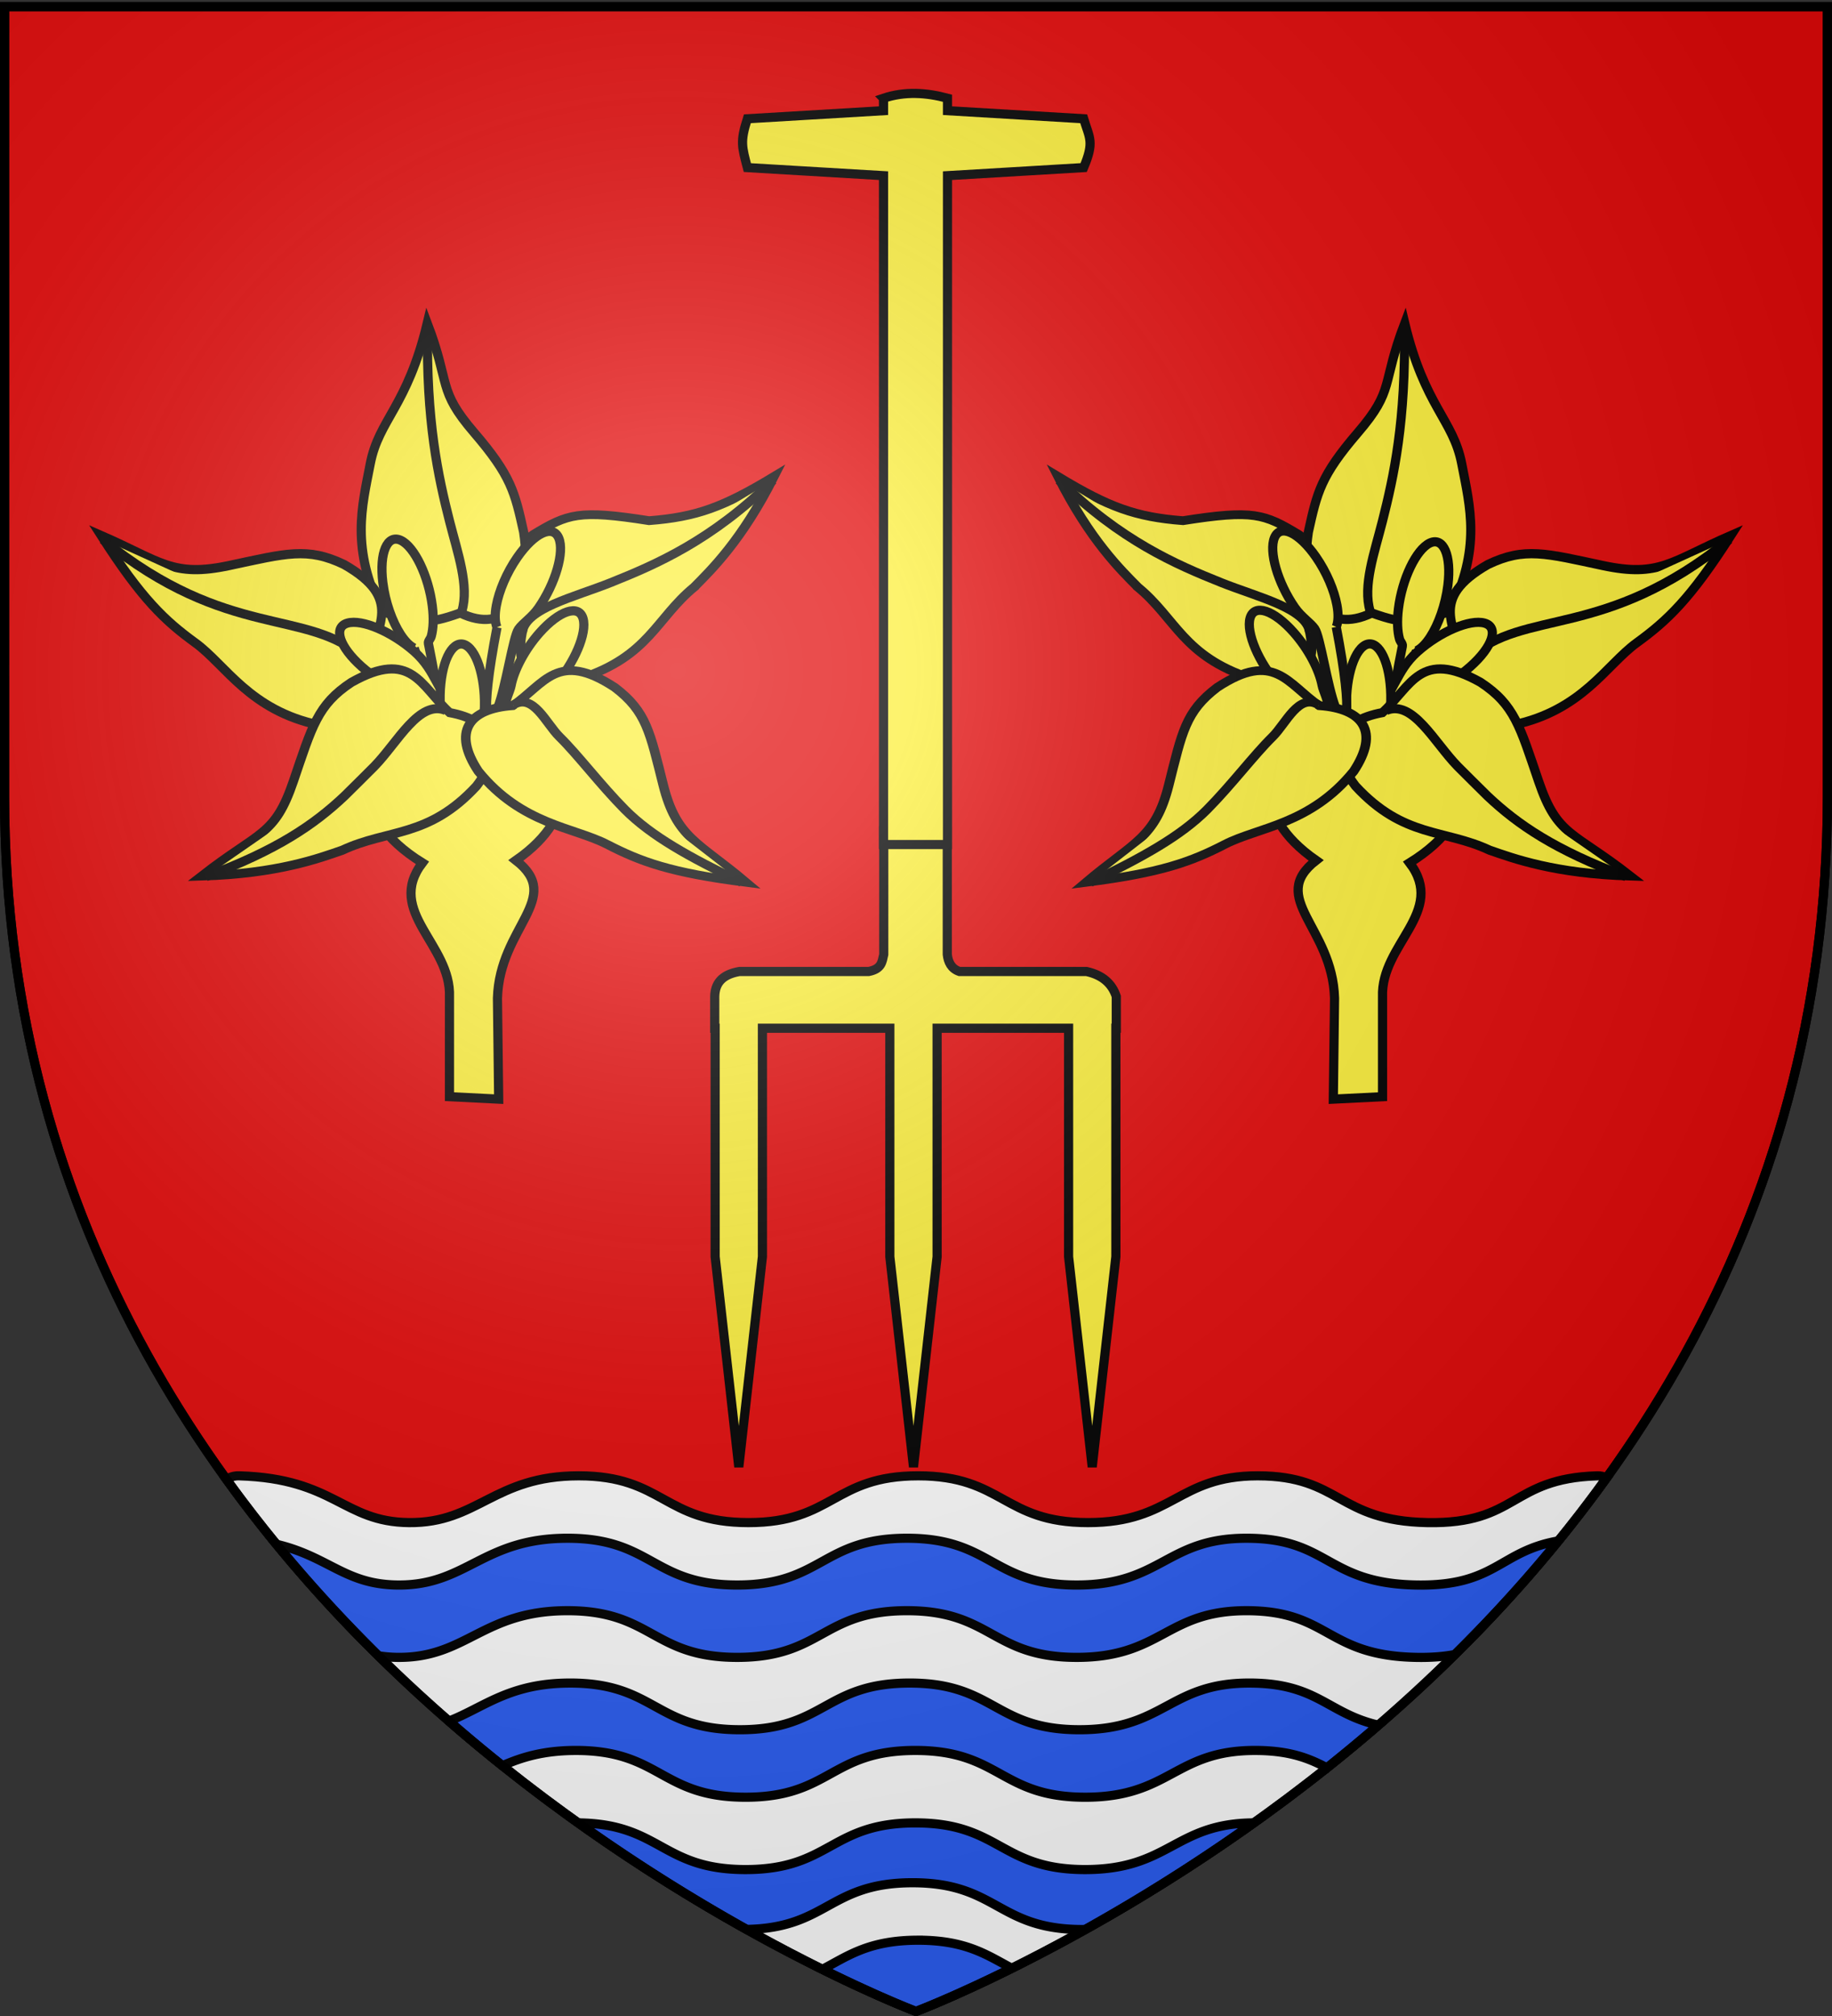 <svg xmlns="http://www.w3.org/2000/svg" xmlns:xlink="http://www.w3.org/1999/xlink" width="600" height="660" version="1.0"><rect width="100%" height="100%" fill="#333333" stroke="none"/><desc>Flag of Canton of Valais (Wallis)</desc><defs><radialGradient xlink:href="#a" id="b" cx="221.445" cy="226.331" r="300" fx="221.445" fy="226.331" gradientTransform="matrix(1.353 0 0 1.349 -77.63 -85.747)" gradientUnits="userSpaceOnUse"/><linearGradient id="a"><stop offset="0" style="stop-color:white;stop-opacity:.314"/><stop offset=".19" style="stop-color:white;stop-opacity:.251"/><stop offset=".6" style="stop-color:#6b6b6b;stop-opacity:.125"/><stop offset="1" style="stop-color:black;stop-opacity:.125"/></linearGradient></defs><g style="display:inline"><path d="M300 658.5s298.5-112.32 298.5-397.772V2.176H1.5v258.552C1.5 546.18 300 658.5 300 658.5z" style="fill:#e20909;fill-opacity:1;fill-rule:evenodd;stroke:#000;stroke-width:3;stroke-linecap:butt;stroke-linejoin:miter;stroke-miterlimit:4;stroke-dasharray:none;stroke-opacity:1"/><g style="stroke:#000;stroke-width:9.068;stroke-miterlimit:4;stroke-dasharray:none;stroke-opacity:1"><path d="M-985.156 33.719v122.327c-1.614 6.866-1.757 14.284-14.895 16.829h-127.953c-18.205 3.192-24.063 12.559-24.371 24.7V229h.406v225.938l23.407 208 23.374-208V229h126.063v225.938l23.406 208 23.375-208V229h130.094v225.938l23.375 208 23.406-208V229h.407v-31.425c-4.118-12.518-13.405-21.158-29.49-24.7H-910.26c-8.284-2.854-11.18-9.542-12.021-16.829V33.72z" style="fill:#fcef3c;fill-opacity:1;stroke:#000;stroke-width:9.068;stroke-miterlimit:4;stroke-dasharray:none;stroke-opacity:1" transform="translate(615.52 260.828)scale(.331)"/><path d="M-985.375-690.844v12.313l-134.719 8c-7.293 22.642-5.34 27.744 0 48.281l134.719 8V47.313h63.313V-614.25l134.718-8c10.775-25.468 5.834-29.042 0-48.281l-134.718-8v-12.313c-21.105-5.645-42.209-7.021-63.313 0z" style="fill:#fcef3c;fill-opacity:1;stroke:#000;stroke-width:9.068;stroke-miterlimit:4;stroke-dasharray:none;stroke-opacity:1" transform="translate(615.52 260.828)scale(.331)"/></g><path d="M78.344 483.156c-1.484-.043-2.903.346-4.25 1.063C162.449 606.75 300 658.5 300 658.5s137.875-51.855 226.219-174.687c-1-.46-2.04-.691-3.125-.657-28.605.905-25.95 15.857-55.594 15.313-29.638-.544-28.373-15.313-55.594-15.313-26.298 0-27.796 15.313-55.594 15.313-27.797 0-27.796-15.313-55.593-15.313s-27.796 15.313-55.594 15.313-27.796-15.313-55.594-15.313c-27.797 0-33.012 15.531-55.594 15.313-21.658-.219-24.243-14.393-55.593-15.313z" style="fill:#fff;fill-opacity:1;fill-rule:evenodd;stroke:#000;stroke-width:3;stroke-linecap:butt;stroke-linejoin:miter;stroke-miterlimit:4;stroke-dasharray:none;stroke-opacity:1;display:inline"/><path d="M185.844 503.594c-27.798 0-33.013 15.53-55.594 15.312-17.265-.174-22.43-9.222-39.687-13.343 10.724 13.07 21.935 25.229 33.375 36.5 1.928.305 4.01.508 6.312.53 22.581.219 27.796-15.28 55.594-15.28 27.797 0 27.796 15.28 55.594 15.28 27.797 0 27.796-15.28 55.593-15.28s27.796 15.28 55.594 15.28 29.296-15.28 55.594-15.28c27.22 0 25.955 14.737 55.594 15.28 5.071.094 9.188-.272 12.687-.937 11.611-11.468 22.982-23.863 33.844-37.187-19.357 3.39-20.455 14.916-46.531 14.437-29.639-.544-28.373-15.312-55.594-15.312-26.298 0-27.796 15.312-55.594 15.312s-27.796-15.312-55.594-15.312c-27.797 0-27.796 15.312-55.594 15.312-27.797 0-27.796-15.312-55.593-15.312zM186.75 551c-19.964 0-28.252 8.01-39.719 12.438a540 540 0 0 0 17.531 14.625c6.223-2.755 13.498-5 24.032-5 27.797 0 27.796 15.312 55.594 15.312 27.797 0 27.796-15.312 55.593-15.312s27.828 15.312 55.625 15.312 29.296-15.312 55.594-15.312c11.425 0 17.813 2.631 23.594 5.687a542 542 0 0 0 16.812-13.969c-16.76-3.87-19.928-13.781-42.25-13.781-26.298 0-27.827 15.281-55.625 15.281S325.735 551 297.937 551c-27.797 0-27.796 15.281-55.593 15.281S214.548 551 186.75 551zm2.656 45.781a596 596 0 0 0 55.125 34.875c26.537-.457 26.975-15.281 54.344-15.281 27.798 0 27.796 15.313 55.594 15.313.343 0 .664-.027 1-.032a596 596 0 0 0 55.125-34.875c-25.9.16-27.537 15.281-55.188 15.282-27.797 0-27.827-15.282-55.625-15.282s-27.796 15.281-55.594 15.282c-27.518 0-27.808-14.981-54.78-15.282zm111.313 38.407c-16.25 0-23.018 5.189-31.375 9.53C288.207 654.052 300 658.5 300 658.5s12.085-4.545 31.375-14.125c-8.045-4.264-14.86-9.187-30.656-9.187z" style="fill:#2b5df2;fill-opacity:.988;fill-rule:evenodd;stroke:#000;stroke-width:3;stroke-linecap:butt;stroke-linejoin:miter;stroke-miterlimit:4;stroke-dasharray:none;stroke-opacity:1;display:inline"/></g><g style="display:inline"><g style="stroke:#000;stroke-width:4.179;stroke-miterlimit:4;stroke-dasharray:none;stroke-opacity:1"><path d="m1860.959 418.686-.561-46.018c.945-32.615 30.554-45.603 8.418-62.854 31.112-21.7 20.5-43.4 21.292-65.099l-19.165-49.302c-18.665-28.645-52.304-12.576-68.181-4.975l-1.323 50.977c-1.844 21.7-10.342 47.822 24.726 69.521-17.01 22.42 13.267 37.041 12.346 61.17v45.457z" style="fill:#fcef3c;fill-opacity:1;fill-rule:evenodd;stroke:#000;stroke-width:4.179;stroke-linecap:butt;stroke-linejoin:miter;stroke-miterlimit:4;stroke-dasharray:none;stroke-opacity:1" transform="matrix(.718 0 0 .718 -1172.843 59.222)"/><g style="fill:#fcef3c;fill-opacity:1;stroke:#000;stroke-width:4.007;stroke-miterlimit:4;stroke-dasharray:none;stroke-opacity:1"><path d="M1917.026 302.495c9.525 4.527 26.276 12.941 57.93 17.343-19.523-16.272-27.092-25.73-34.481-44.268-3.772-29.757-6.903-33.56-20.223-44.63-23.86-17.103-29.2-1.562-42.487 8.34-18.503 1.434-25.238 11.925-14.349 29.913 18.016 24.298 35.26 22.134 53.61 33.302z" style="fill:#fcef3c;fill-opacity:1;fill-rule:evenodd;stroke:#000;stroke-width:4.007;stroke-linecap:butt;stroke-linejoin:miter;stroke-miterlimit:4;stroke-dasharray:none;stroke-opacity:1" transform="matrix(.227 -.687 .747 .209 -433.766 1445.972)"/><path d="M1876.315 239.401c10.917-1.697 21.635 16.293 32.538 29.081 13.406 15.725 30.46 34.667 64.312 51.433" style="fill:#fcef3c;fill-opacity:1;fill-rule:evenodd;stroke:#000;stroke-width:4.007;stroke-linecap:butt;stroke-linejoin:miter;stroke-miterlimit:4;stroke-dasharray:none;stroke-opacity:1" transform="matrix(.227 -.687 .747 .209 -433.766 1445.972)"/></g><g style="fill:#fcef3c;fill-opacity:1;stroke:#000;stroke-width:3.885;stroke-miterlimit:4;stroke-dasharray:none;stroke-opacity:1"><path d="M1917.026 302.495c18.333 5.368 28.376-2.972 63.735 5.69-18.896-21.02-23.095-16.571-32.39-39.111-9.294-22.54-14.799-27.065-28.12-38.135-23.859-17.102-42.171-12.948-42.486 8.342-11.388 10.974-10.392 12.534-14.349 29.912 18.016 24.298 35.492 27.996 53.61 33.302z" style="fill:#fcef3c;fill-opacity:1;fill-rule:evenodd;stroke:#000;stroke-width:3.885;stroke-linecap:butt;stroke-linejoin:miter;stroke-miterlimit:4;stroke-dasharray:none;stroke-opacity:1" transform="matrix(.354 -.691 -.686 -.344 -349.844 1580.525)"/><path d="M1878.834 239.042c10.9 2.065 20.968 12.836 31.47 22.129 14.715 13.02 33.306 28.43 69.124 46.17" style="fill:#fcef3c;fill-opacity:1;fill-rule:evenodd;stroke:#000;stroke-width:3.885;stroke-linecap:butt;stroke-linejoin:miter;stroke-miterlimit:4;stroke-dasharray:none;stroke-opacity:1" transform="matrix(.354 -.691 -.686 -.344 -349.844 1580.525)"/></g><g style="fill:#fcef3c;fill-opacity:1;stroke:#000;stroke-width:3.885;stroke-miterlimit:4;stroke-dasharray:none;stroke-opacity:1"><path d="M1917.026 302.495c13.938 7.847 26.276 12.941 57.93 17.343-20.719-18.541-28.9-20.12-34.481-44.268-5.581-24.147-6.903-33.56-20.223-44.63-23.86-17.103-29.2-1.562-42.487 8.34-18.503 1.434-25.238 11.925-14.349 29.913 18.016 24.298 39.672 25.454 53.61 33.302z" style="fill:#fcef3c;fill-opacity:1;fill-rule:evenodd;stroke:#000;stroke-width:3.885;stroke-linecap:butt;stroke-linejoin:miter;stroke-miterlimit:4;stroke-dasharray:none;stroke-opacity:1" transform="matrix(-.325 -.705 -.695 .327 897.263 1463.063)"/><path d="M1881.129 240.226c29.31 12.558 30.656 49.288 92.036 79.69" style="fill:#fcef3c;fill-opacity:1;fill-rule:evenodd;stroke:#000;stroke-width:3.885;stroke-linecap:butt;stroke-linejoin:miter;stroke-miterlimit:4;stroke-dasharray:none;stroke-opacity:1" transform="matrix(-.325 -.705 -.695 .327 897.263 1463.063)"/></g><path d="M1816.277 213.148c-1.795-1.489-3.315-4.143-4.474-7.529-2.266-6.618-3.153-16.03-2.014-24.996 1.722-13.554 7.424-20.981 12.728-16.58 5.303 4.4 8.21 18.972 6.488 32.525-.711 5.596-2.1 10.148-3.86 13.254-.648 1.144-2.026 1.789-2.079 2.823-.928 18.122-3.562 58.53-6.945 29.019-.651-5.682 1.095-17.282.173-28.502" style="fill:#fcef3c;fill-opacity:1;stroke:#000;stroke-width:4.179;stroke-miterlimit:4;stroke-dasharray:none;stroke-opacity:1" transform="rotate(-14.309 955.453 4836.813)scale(.718)"/><path d="M1829.008 234.472c-6.625 1.899-20.299-3.915-30.522-12.978-10.224-9.063-13.144-17.96-6.52-19.86s20.299 3.915 30.523 12.978c5.35 4.743 7.876 9.78 9.73 13.114 18.246 32.832 10.9 24.481-3.19 6.74" style="fill:#fcef3c;fill-opacity:1;stroke:#000;stroke-width:4.179;stroke-miterlimit:4;stroke-dasharray:none;stroke-opacity:1" transform="matrix(.718 0 0 .718 -1172.843 59.222)"/><path d="M1816.277 213.148c-5.303-4.4-8.21-18.972-6.488-32.525 1.722-13.554 7.424-20.981 12.728-16.58 5.303 4.4 8.21 18.972 6.488 32.525-1.72 13.539-7.41 20.967-12.711 16.594" style="fill:#fcef3c;fill-opacity:1;stroke:#000;stroke-width:4.179;stroke-miterlimit:4;stroke-dasharray:none;stroke-opacity:1" transform="rotate(-1.332 4770.163 49858.773)scale(.718)"/><path d="M1816.277 213.148c-1.989-1.65-3.64-4.732-4.838-8.653-1.994-6.535-2.726-15.402-1.65-23.872 1.722-13.554 7.424-20.981 12.728-16.58 5.303 4.4 8.21 18.972 6.488 32.525-.681 5.358-3.172 9.375-3.638 12.85-.568 4.241 7.017 25.953 8.125 36.097 1.363 12.484-4.577 10.058-17.198-32.353" style="fill:#fcef3c;fill-opacity:1;stroke:#000;stroke-width:4.179;stroke-miterlimit:4;stroke-dasharray:none;stroke-opacity:1" transform="rotate(27.445 626.281 -2157.738)scale(.718)"/><path d="M1815.653 216.457c-1.38-1.145-1.973-6.287-2.989-8.611-2.89-6.611-4.149-17.196-2.875-27.223 1.722-13.554 7.424-20.981 12.728-16.58 5.303 4.4 8.21 18.972 6.488 32.525-1.205 9.477-4.354 15.96-7.953 17.497-1.543.659-5.232 12.87-6.822 11.557" style="fill:#fcef3c;fill-opacity:1;stroke:#000;stroke-width:4.179;stroke-miterlimit:4;stroke-dasharray:none;stroke-opacity:1" transform="rotate(34.321 612.574 -1649.474)scale(.718)"/><g style="fill:#fcef3c;fill-opacity:1;stroke:#000;stroke-width:3.885;stroke-miterlimit:4;stroke-dasharray:none;stroke-opacity:1"><path d="M1917.026 302.495c9.525 4.527 26.276 12.941 57.93 17.343-22.472-21.816-28.9-20.12-34.481-44.268-5.581-24.147-6.903-33.56-20.223-44.63-23.86-17.103-29.2-1.562-42.487 8.34-18.503 1.434-25.238 11.925-14.349 29.913 18.016 24.298 35.26 22.134 53.61 33.302z" style="fill:#fcef3c;fill-opacity:1;fill-rule:evenodd;stroke:#000;stroke-width:3.885;stroke-linecap:butt;stroke-linejoin:miter;stroke-miterlimit:4;stroke-dasharray:none;stroke-opacity:1" transform="matrix(-.772 -.083 -.076 .764 1615.062 206.341)"/><path d="M1879.448 238.552c11.597-3.524 18.78 15.622 27.64 26.922 2.484 3.17 8.532 10.507 11.31 13.96 11.571 13.557 25.96 25.923 54.767 40.481" style="fill:#fcef3c;fill-opacity:1;fill-rule:evenodd;stroke:#000;stroke-width:3.885;stroke-linecap:butt;stroke-linejoin:miter;stroke-miterlimit:4;stroke-dasharray:none;stroke-opacity:1" transform="matrix(-.772 -.083 -.076 .764 1615.062 206.341)"/></g><g style="fill:#fcef3c;fill-opacity:1;stroke:#000;stroke-width:3.993;stroke-miterlimit:4;stroke-dasharray:none;stroke-opacity:1"><path d="M1917.026 302.495c13.938 7.847 26.276 12.941 57.93 17.343-20.184-18.647-28.9-20.12-34.481-44.268-5.581-24.147-6.903-33.56-20.223-44.63-23.86-17.103-29.2-1.562-42.487 8.34-18.503 1.434-25.238 11.925-14.349 29.913 18.016 24.298 39.672 25.454 53.61 33.302z" style="fill:#fcef3c;fill-opacity:1;fill-rule:evenodd;stroke:#000;stroke-width:3.993;stroke-linecap:butt;stroke-linejoin:miter;stroke-miterlimit:4;stroke-dasharray:none;stroke-opacity:1" transform="matrix(.786 0 0 .718 -1307.98 59.222)"/><path d="M1877.868 239.035c8.399-5.839 13.655 8.315 19.404 14.49 7.624 8.187 17.035 21.874 27.24 33.147 11.035 12.157 26.86 21.682 48.653 33.243" style="fill:#fcef3c;fill-opacity:1;fill-rule:evenodd;stroke:#000;stroke-width:3.993;stroke-linecap:butt;stroke-linejoin:miter;stroke-miterlimit:4;stroke-dasharray:none;stroke-opacity:1" transform="matrix(.786 0 0 .718 -1307.98 59.222)"/></g></g><g style="stroke:#000;stroke-width:4.179;stroke-miterlimit:4;stroke-dasharray:none;stroke-opacity:1"><path d="m1860.959 418.686-.561-46.018c.945-32.615 30.554-45.603 8.418-62.854 31.112-21.7 20.5-43.4 21.292-65.099l-19.165-49.302c-18.665-28.645-52.304-12.576-68.181-4.975l-1.323 50.977c-1.844 21.7-10.342 47.822 24.726 69.521-17.01 22.42 13.267 37.041 12.346 61.17v45.457z" style="fill:#fcef3c;fill-opacity:1;fill-rule:evenodd;stroke:#000;stroke-width:4.179;stroke-linecap:butt;stroke-linejoin:miter;stroke-miterlimit:4;stroke-dasharray:none;stroke-opacity:1" transform="matrix(-.718 0 0 .718 1772.844 59.222)"/><g style="fill:#fcef3c;fill-opacity:1;stroke:#000;stroke-width:4.007;stroke-miterlimit:4;stroke-dasharray:none;stroke-opacity:1"><path d="M1917.026 302.495c9.525 4.527 26.276 12.941 57.93 17.343-19.523-16.272-27.092-25.73-34.481-44.268-3.772-29.757-6.903-33.56-20.223-44.63-23.86-17.103-29.2-1.562-42.487 8.34-18.503 1.434-25.238 11.925-14.349 29.913 18.016 24.298 35.26 22.134 53.61 33.302z" style="fill:#fcef3c;fill-opacity:1;fill-rule:evenodd;stroke:#000;stroke-width:4.007;stroke-linecap:butt;stroke-linejoin:miter;stroke-miterlimit:4;stroke-dasharray:none;stroke-opacity:1" transform="matrix(-.227 -.687 -.747 .209 1033.766 1445.972)"/><path d="M1876.315 239.401c10.917-1.697 21.635 16.293 32.538 29.081 13.406 15.725 30.46 34.667 64.312 51.433" style="fill:#fcef3c;fill-opacity:1;fill-rule:evenodd;stroke:#000;stroke-width:4.007;stroke-linecap:butt;stroke-linejoin:miter;stroke-miterlimit:4;stroke-dasharray:none;stroke-opacity:1" transform="matrix(-.227 -.687 -.747 .209 1033.766 1445.972)"/></g><g style="fill:#fcef3c;fill-opacity:1;stroke:#000;stroke-width:3.885;stroke-miterlimit:4;stroke-dasharray:none;stroke-opacity:1"><path d="M1917.026 302.495c18.333 5.368 28.376-2.972 63.735 5.69-18.896-21.02-23.095-16.571-32.39-39.111-9.294-22.54-14.799-27.065-28.12-38.135-23.859-17.102-42.171-12.948-42.486 8.342-11.388 10.974-10.392 12.534-14.349 29.912 18.016 24.298 35.492 27.996 53.61 33.302z" style="fill:#fcef3c;fill-opacity:1;fill-rule:evenodd;stroke:#000;stroke-width:3.885;stroke-linecap:butt;stroke-linejoin:miter;stroke-miterlimit:4;stroke-dasharray:none;stroke-opacity:1" transform="matrix(-.354 -.691 .686 -.344 949.844 1580.525)"/><path d="M1878.834 239.042c10.9 2.065 20.968 12.836 31.47 22.129 14.715 13.02 33.306 28.43 69.124 46.17" style="fill:#fcef3c;fill-opacity:1;fill-rule:evenodd;stroke:#000;stroke-width:3.885;stroke-linecap:butt;stroke-linejoin:miter;stroke-miterlimit:4;stroke-dasharray:none;stroke-opacity:1" transform="matrix(-.354 -.691 .686 -.344 949.844 1580.525)"/></g><g style="fill:#fcef3c;fill-opacity:1;stroke:#000;stroke-width:3.885;stroke-miterlimit:4;stroke-dasharray:none;stroke-opacity:1"><path d="M1917.026 302.495c13.938 7.847 26.276 12.941 57.93 17.343-20.719-18.541-28.9-20.12-34.481-44.268-5.581-24.147-6.903-33.56-20.223-44.63-23.86-17.103-29.2-1.562-42.487 8.34-18.503 1.434-25.238 11.925-14.349 29.913 18.016 24.298 39.672 25.454 53.61 33.302z" style="fill:#fcef3c;fill-opacity:1;fill-rule:evenodd;stroke:#000;stroke-width:3.885;stroke-linecap:butt;stroke-linejoin:miter;stroke-miterlimit:4;stroke-dasharray:none;stroke-opacity:1" transform="matrix(.325 -.705 .695 .327 -297.263 1463.063)"/><path d="M1881.129 240.226c29.31 12.558 30.656 49.288 92.036 79.69" style="fill:#fcef3c;fill-opacity:1;fill-rule:evenodd;stroke:#000;stroke-width:3.885;stroke-linecap:butt;stroke-linejoin:miter;stroke-miterlimit:4;stroke-dasharray:none;stroke-opacity:1" transform="matrix(.325 -.705 .695 .327 -297.263 1463.063)"/></g><path d="M1816.277 213.148c-1.795-1.489-3.315-4.143-4.474-7.529-2.266-6.618-3.153-16.03-2.014-24.996 1.722-13.554 7.424-20.981 12.728-16.58 5.303 4.4 8.21 18.972 6.488 32.525-.711 5.596-2.1 10.148-3.86 13.254-.648 1.144-2.026 1.789-2.079 2.823-.928 18.122-3.562 58.53-6.945 29.019-.651-5.682 1.095-17.282.173-28.502" style="fill:#fcef3c;fill-opacity:1;stroke:#000;stroke-width:4.179;stroke-miterlimit:4;stroke-dasharray:none;stroke-opacity:1" transform="matrix(-.696 -.177 -.177 .696 1765.786 386.197)"/><path d="M1829.008 234.472c-6.625 1.899-20.299-3.915-30.522-12.978-10.224-9.063-13.144-17.96-6.52-19.86s20.299 3.915 30.523 12.978c5.35 4.743 7.876 9.78 9.73 13.114 18.246 32.832 10.9 24.481-3.19 6.74" style="fill:#fcef3c;fill-opacity:1;stroke:#000;stroke-width:4.179;stroke-miterlimit:4;stroke-dasharray:none;stroke-opacity:1" transform="matrix(-.718 0 0 .718 1772.844 59.222)"/><path d="M1816.277 213.148c-5.303-4.4-8.21-18.972-6.488-32.525 1.722-13.554 7.424-20.981 12.728-16.58 5.303 4.4 8.21 18.972 6.488 32.525-1.72 13.539-7.41 20.967-12.711 16.594" style="fill:#fcef3c;fill-opacity:1;stroke:#000;stroke-width:4.179;stroke-miterlimit:4;stroke-dasharray:none;stroke-opacity:1" transform="scale(-.718 .718)rotate(-1.331 6228.45 105443.315)"/><path d="M1816.277 213.148c-1.989-1.65-3.64-4.732-4.838-8.653-1.994-6.535-2.726-15.402-1.65-23.872 1.722-13.554 7.424-20.981 12.728-16.58 5.303 4.4 8.21 18.972 6.488 32.525-.681 5.358-3.172 9.375-3.638 12.85-.568 4.241 7.017 25.953 8.125 36.097 1.363 12.484-4.577 10.058-17.198-32.353" style="fill:#fcef3c;fill-opacity:1;stroke:#000;stroke-width:4.179;stroke-miterlimit:4;stroke-dasharray:none;stroke-opacity:1" transform="scale(-.718 .718)rotate(27.445 454.553 -4717.563)"/><path d="M1815.653 216.457c-1.38-1.145-1.973-6.287-2.989-8.611-2.89-6.611-4.149-17.196-2.875-27.223 1.722-13.554 7.424-20.981 12.728-16.58 5.303 4.4 8.21 18.972 6.488 32.525-1.205 9.477-4.354 15.96-7.953 17.497-1.543.659-5.232 12.87-6.822 11.557" style="fill:#fcef3c;fill-opacity:1;stroke:#000;stroke-width:4.179;stroke-miterlimit:4;stroke-dasharray:none;stroke-opacity:1" transform="scale(-.718 .718)rotate(34.321 435.457 -3651.366)"/><g style="fill:#fcef3c;fill-opacity:1;stroke:#000;stroke-width:3.885;stroke-miterlimit:4;stroke-dasharray:none;stroke-opacity:1"><path d="M1917.026 302.495c9.525 4.527 26.276 12.941 57.93 17.343-22.472-21.816-28.9-20.12-34.481-44.268-5.581-24.147-6.903-33.56-20.223-44.63-23.86-17.103-29.2-1.562-42.487 8.34-18.503 1.434-25.238 11.925-14.349 29.913 18.016 24.298 35.26 22.134 53.61 33.302z" style="fill:#fcef3c;fill-opacity:1;fill-rule:evenodd;stroke:#000;stroke-width:3.885;stroke-linecap:butt;stroke-linejoin:miter;stroke-miterlimit:4;stroke-dasharray:none;stroke-opacity:1" transform="matrix(.772 -.083 .076 .764 -1015.062 206.341)"/><path d="M1879.448 238.552c11.597-3.524 18.78 15.622 27.64 26.922 2.484 3.17 8.532 10.507 11.31 13.96 11.571 13.557 25.96 25.923 54.767 40.481" style="fill:#fcef3c;fill-opacity:1;fill-rule:evenodd;stroke:#000;stroke-width:3.885;stroke-linecap:butt;stroke-linejoin:miter;stroke-miterlimit:4;stroke-dasharray:none;stroke-opacity:1" transform="matrix(.772 -.083 .076 .764 -1015.062 206.341)"/></g><g style="fill:#fcef3c;fill-opacity:1;stroke:#000;stroke-width:3.993;stroke-miterlimit:4;stroke-dasharray:none;stroke-opacity:1"><path d="M1917.026 302.495c13.938 7.847 26.276 12.941 57.93 17.343-20.184-18.647-28.9-20.12-34.481-44.268-5.581-24.147-6.903-33.56-20.223-44.63-23.86-17.103-29.2-1.562-42.487 8.34-18.503 1.434-25.238 11.925-14.349 29.913 18.016 24.298 39.672 25.454 53.61 33.302z" style="fill:#fcef3c;fill-opacity:1;fill-rule:evenodd;stroke:#000;stroke-width:3.993;stroke-linecap:butt;stroke-linejoin:miter;stroke-miterlimit:4;stroke-dasharray:none;stroke-opacity:1" transform="matrix(-.786 0 0 .718 1907.98 59.222)"/><path d="M1877.868 239.035c8.399-5.839 13.655 8.315 19.404 14.49 7.624 8.187 17.035 21.874 27.24 33.147 11.035 12.157 26.86 21.682 48.653 33.243" style="fill:#fcef3c;fill-opacity:1;fill-rule:evenodd;stroke:#000;stroke-width:3.993;stroke-linecap:butt;stroke-linejoin:miter;stroke-miterlimit:4;stroke-dasharray:none;stroke-opacity:1" transform="matrix(-.786 0 0 .718 1907.98 59.222)"/></g></g></g><path d="M300 658.5s298.5-112.32 298.5-397.772V2.176H1.5v258.552C1.5 546.18 300 658.5 300 658.5" style="opacity:1;fill:url(#b);fill-opacity:1;fill-rule:evenodd;stroke:none;stroke-width:1px;stroke-linecap:butt;stroke-linejoin:miter;stroke-opacity:1"/><path d="M300 658.5S1.5 546.18 1.5 260.728V2.176h597v258.552C598.5 546.18 300 658.5 300 658.5z" style="opacity:1;fill:none;fill-opacity:1;fill-rule:evenodd;stroke:#000;stroke-width:3;stroke-linecap:butt;stroke-linejoin:miter;stroke-miterlimit:4;stroke-dasharray:none;stroke-opacity:1"/></svg>